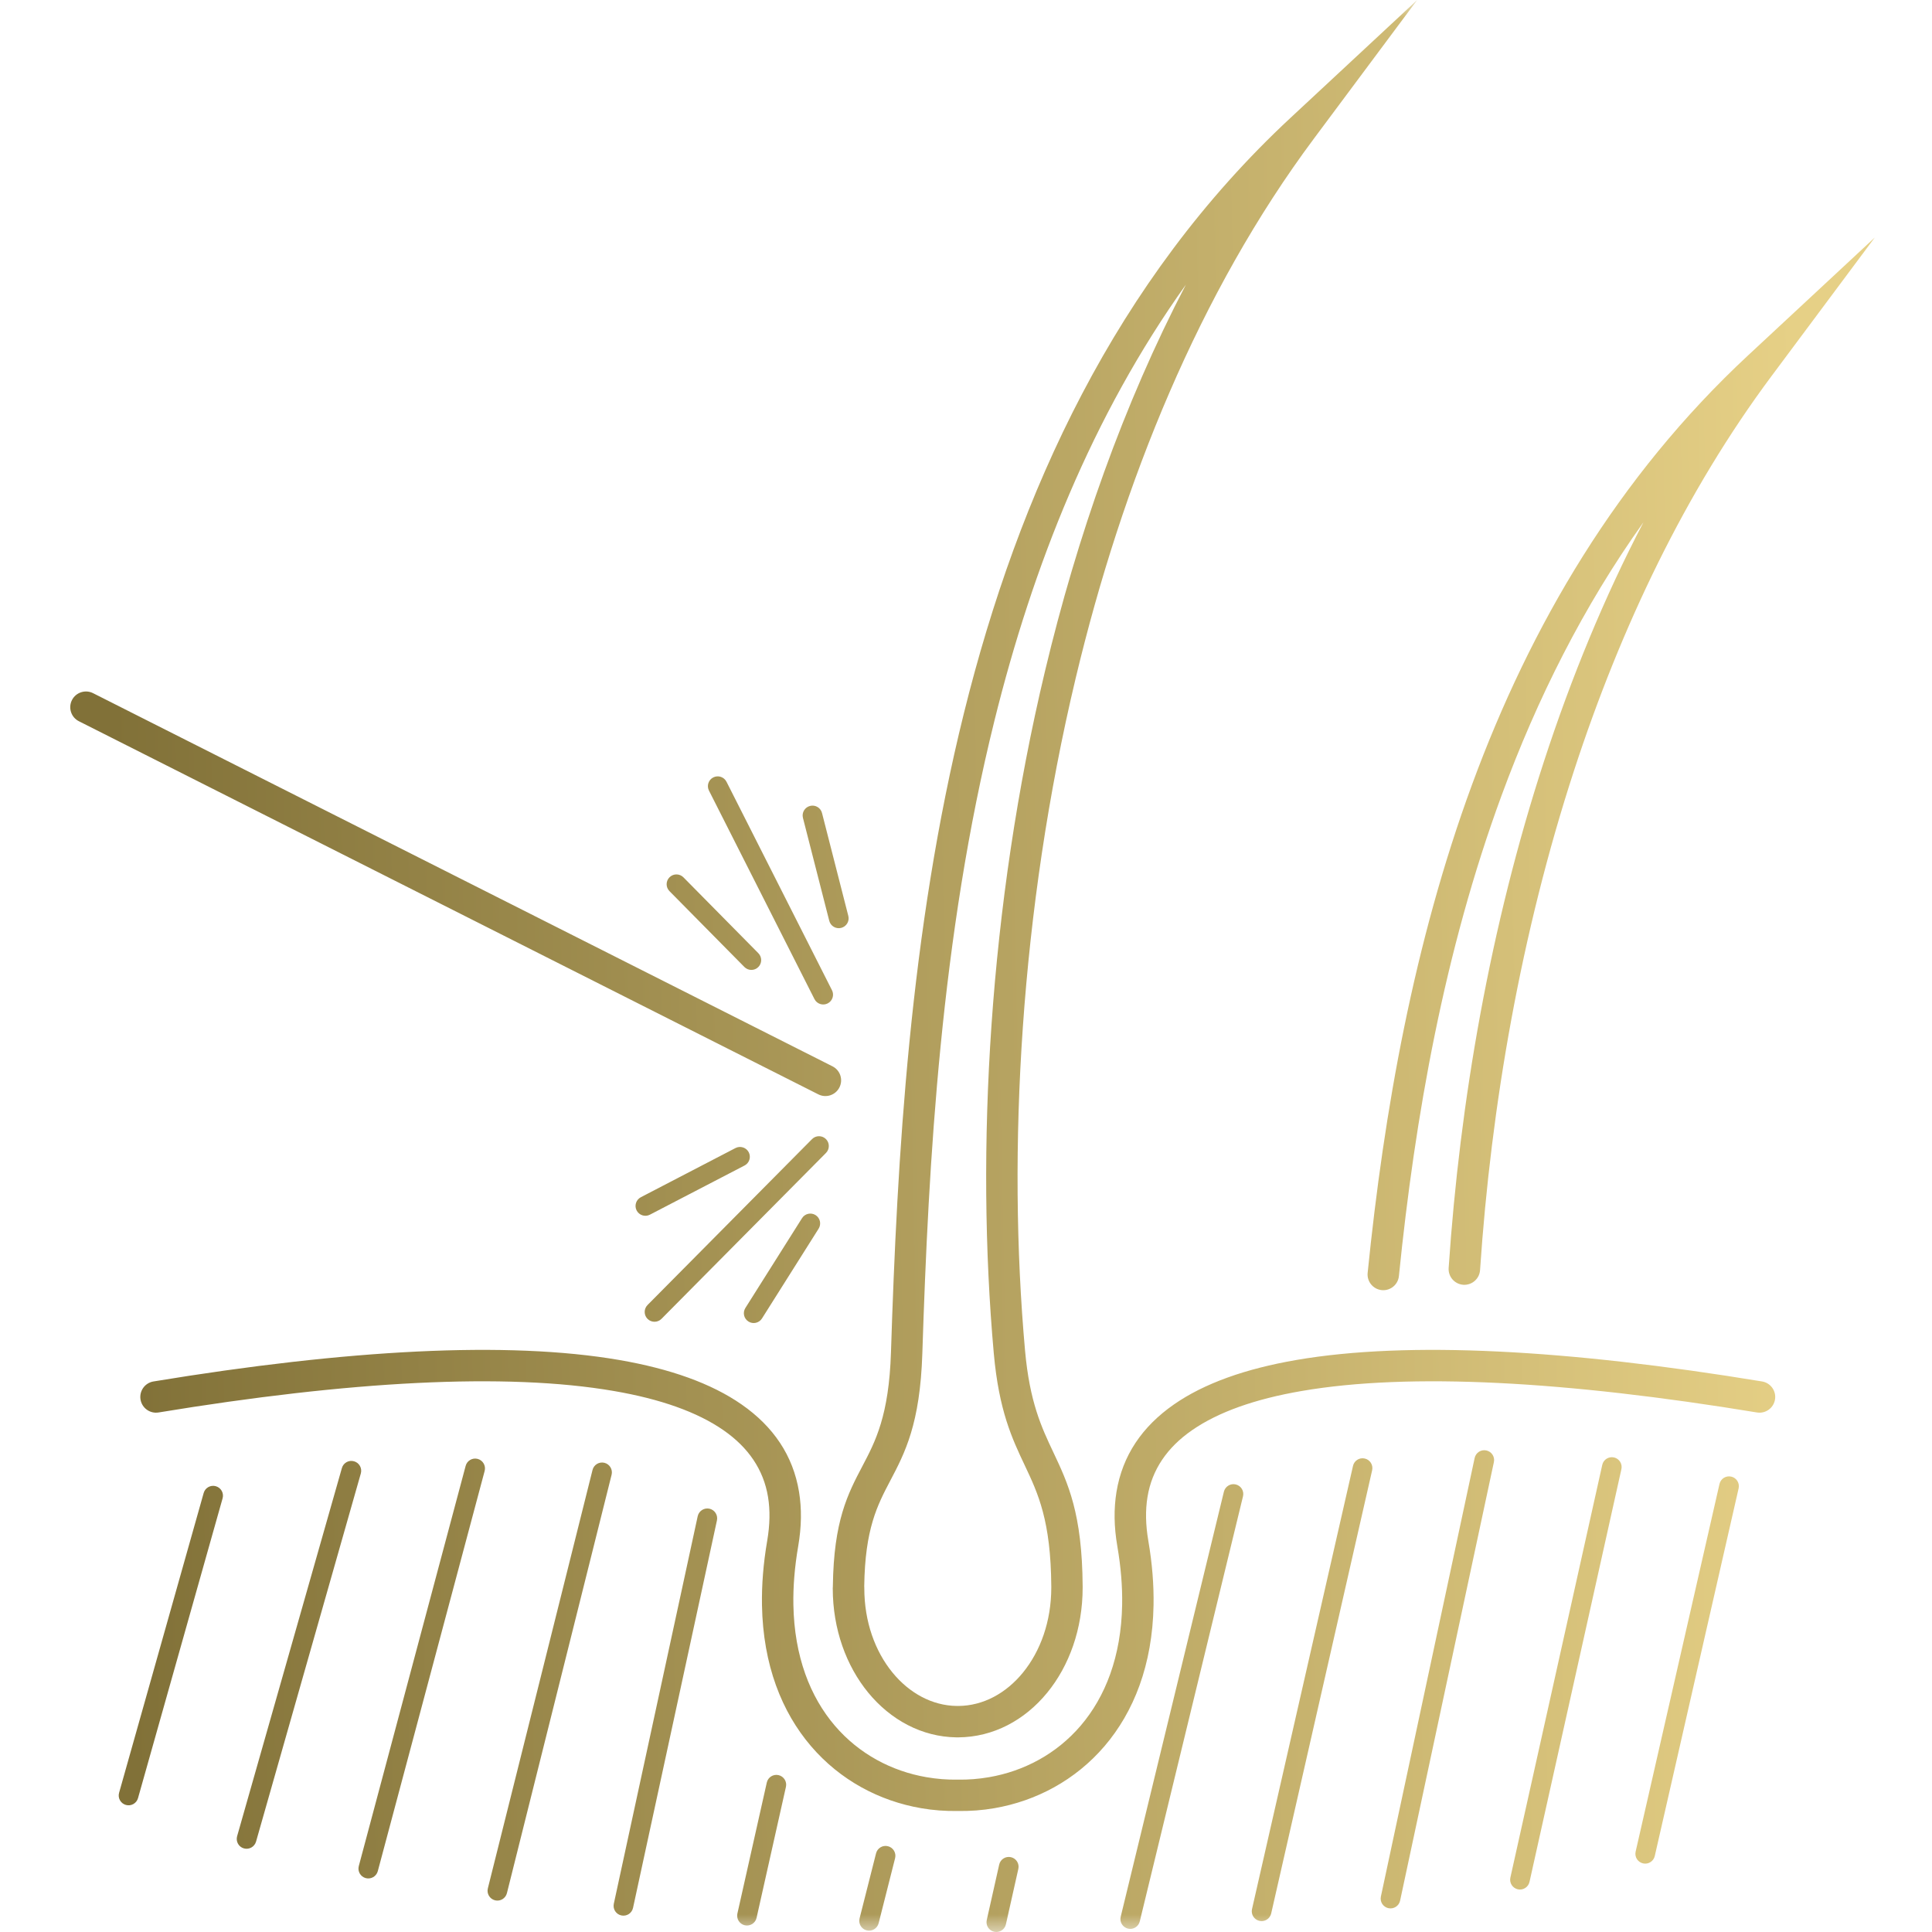 <svg width="55" height="55" viewBox="0 0 55 55" fill="none" xmlns="http://www.w3.org/2000/svg">
<mask id="mask0_38_35" style="mask-type:alpha" maskUnits="userSpaceOnUse" x="0" y="0" width="55" height="55">
<rect width="55" height="55" fill="#D9D9D9"/>
</mask>
<g mask="url(#mask0_38_35)">
<path d="M4.514 40.21C4.27 40.25 4.04 40.084 4 39.84C3.961 39.596 4.126 39.367 4.37 39.327C9.885 38.419 14.449 38.168 17.627 38.716C19.078 38.966 20.252 39.383 21.112 39.982C22.018 40.612 22.577 41.437 22.747 42.471C22.825 42.947 22.819 43.462 22.723 44.018C22.62 44.617 22.577 45.172 22.586 45.683C22.612 47.161 23.067 48.307 23.765 49.125C24.455 49.933 25.387 50.423 26.376 50.593C26.67 50.644 26.966 50.667 27.259 50.662H27.273C27.565 50.667 27.861 50.644 28.155 50.593C29.144 50.423 30.076 49.933 30.766 49.125C31.464 48.307 31.919 47.161 31.945 45.683C31.954 45.172 31.911 44.617 31.808 44.018C31.712 43.462 31.706 42.947 31.784 42.471C31.954 41.437 32.513 40.612 33.419 39.982C34.279 39.383 35.453 38.966 36.904 38.716C40.082 38.168 44.646 38.419 50.161 39.327C50.405 39.367 50.57 39.596 50.531 39.84C50.491 40.084 50.261 40.25 50.017 40.21C44.599 39.318 40.135 39.068 37.054 39.599C35.734 39.826 34.681 40.196 33.931 40.718C33.227 41.207 32.795 41.836 32.667 42.614C32.605 42.991 32.612 43.408 32.691 43.867C32.802 44.514 32.849 45.125 32.839 45.697C32.809 47.402 32.271 48.74 31.446 49.706C30.613 50.681 29.492 51.272 28.306 51.476C27.966 51.535 27.618 51.561 27.265 51.555C26.913 51.561 26.564 51.535 26.225 51.476C25.038 51.272 23.918 50.681 23.085 49.706C22.26 48.74 21.722 47.402 21.692 45.697C21.682 45.125 21.729 44.514 21.84 43.867C21.919 43.408 21.926 42.991 21.864 42.614C21.736 41.836 21.303 41.207 20.6 40.718C19.85 40.196 18.797 39.826 17.476 39.599C14.396 39.068 9.932 39.318 4.514 40.21ZM42.134 36.158C42.117 36.405 41.904 36.591 41.657 36.575C41.411 36.558 41.224 36.345 41.24 36.098C41.558 31.358 42.423 26.363 43.961 21.652C44.729 19.298 45.665 17.014 46.786 14.867C45.071 17.268 43.758 19.897 42.749 22.639C41.12 27.066 40.282 31.788 39.824 36.326C39.8 36.572 39.581 36.751 39.336 36.727C39.09 36.703 38.91 36.484 38.934 36.238C39.399 31.631 40.251 26.835 41.908 22.33C43.574 17.803 46.051 13.571 49.764 10.117L53.37 6.763L50.428 10.711C47.989 13.985 46.144 17.846 44.812 21.929C43.299 26.566 42.447 31.486 42.134 36.158ZM20.937 32.683C21.074 32.612 21.243 32.665 21.315 32.802C21.386 32.94 21.333 33.109 21.195 33.18L18.502 34.579C18.365 34.651 18.196 34.597 18.124 34.46C18.053 34.323 18.106 34.154 18.244 34.082L20.937 32.683ZM22.832 34.679C22.914 34.548 23.087 34.509 23.217 34.591C23.348 34.673 23.387 34.846 23.305 34.977L21.692 37.534C21.61 37.664 21.437 37.704 21.307 37.621C21.176 37.539 21.137 37.367 21.219 37.236L22.832 34.679ZM23.117 32.428C23.226 32.318 23.403 32.318 23.512 32.426C23.622 32.535 23.622 32.712 23.514 32.822L18.831 37.545C18.722 37.655 18.545 37.655 18.435 37.547C18.326 37.438 18.325 37.261 18.434 37.151L23.117 32.428ZM21.589 27.136C21.697 27.246 21.696 27.423 21.586 27.531C21.476 27.64 21.299 27.638 21.191 27.528L19.058 25.368C18.95 25.258 18.951 25.081 19.061 24.973C19.171 24.865 19.348 24.866 19.456 24.976L21.589 27.136ZM24.15 26.075C24.188 26.225 24.097 26.377 23.947 26.415C23.797 26.453 23.645 26.363 23.607 26.213L22.858 23.283C22.82 23.133 22.911 22.981 23.061 22.943C23.211 22.905 23.363 22.995 23.401 23.145L24.15 26.075ZM23.685 28.19C23.755 28.328 23.699 28.496 23.561 28.566C23.424 28.635 23.255 28.58 23.186 28.442L20.183 22.507C20.113 22.369 20.168 22.201 20.306 22.131C20.444 22.062 20.612 22.117 20.682 22.255L23.685 28.19ZM2.246 20.532C2.025 20.421 1.937 20.152 2.048 19.931C2.159 19.711 2.428 19.622 2.649 19.733L23.699 30.356C23.92 30.467 24.008 30.736 23.897 30.956C23.786 31.177 23.517 31.266 23.296 31.154L2.246 20.532ZM47.108 52.836C47.075 52.986 46.925 53.081 46.775 53.047C46.624 53.013 46.529 52.864 46.563 52.713L48.95 42.247C48.984 42.096 49.133 42.002 49.284 42.036C49.434 42.069 49.529 42.219 49.495 42.37L47.108 52.836ZM43.542 53.572C43.509 53.723 43.36 53.818 43.21 53.785C43.059 53.751 42.964 53.602 42.997 53.452L45.613 41.702C45.646 41.552 45.795 41.457 45.946 41.49C46.096 41.523 46.191 41.672 46.158 41.823L43.542 53.572ZM39.858 54.107C39.826 54.258 39.678 54.354 39.526 54.322C39.375 54.29 39.279 54.142 39.311 53.991L41.98 41.506C42.013 41.355 42.161 41.258 42.312 41.291C42.464 41.323 42.56 41.471 42.528 41.622L39.858 54.107ZM36.188 54.472C36.154 54.623 36.004 54.717 35.854 54.683C35.703 54.65 35.608 54.5 35.642 54.349L38.517 41.732C38.551 41.581 38.7 41.487 38.851 41.521C39.001 41.554 39.096 41.704 39.062 41.855L36.188 54.472ZM32.447 54.698C32.411 54.848 32.26 54.94 32.11 54.904C31.96 54.867 31.867 54.716 31.904 54.566L34.842 42.465C34.879 42.315 35.03 42.222 35.18 42.259C35.33 42.295 35.422 42.446 35.386 42.596L32.447 54.698ZM28.636 54.782C28.602 54.932 28.453 55.027 28.302 54.993C28.151 54.959 28.057 54.81 28.091 54.659L28.445 53.081C28.479 52.93 28.628 52.836 28.779 52.87C28.93 52.903 29.024 53.053 28.99 53.203L28.636 54.782ZM25.013 54.75C24.975 54.9 24.823 54.991 24.673 54.954C24.523 54.916 24.432 54.764 24.47 54.614L24.939 52.762C24.976 52.612 25.128 52.52 25.278 52.558C25.428 52.595 25.519 52.747 25.482 52.897L25.013 54.75ZM21.538 54.597C21.504 54.748 21.354 54.842 21.204 54.809C21.053 54.775 20.959 54.625 20.992 54.475L21.829 50.746C21.862 50.595 22.012 50.5 22.163 50.534C22.313 50.568 22.408 50.718 22.374 50.868L21.538 54.597ZM18.021 54.314C17.989 54.465 17.84 54.561 17.689 54.529C17.537 54.496 17.441 54.347 17.474 54.196L19.862 43.164C19.895 43.013 20.044 42.917 20.195 42.949C20.346 42.982 20.442 43.131 20.41 43.282L18.021 54.314ZM14.431 53.894C14.393 54.044 14.242 54.135 14.092 54.098C13.942 54.06 13.85 53.908 13.888 53.758L16.868 41.847C16.905 41.697 17.057 41.606 17.207 41.643C17.357 41.681 17.448 41.833 17.411 41.983L14.431 53.894ZM10.755 53.268C10.715 53.417 10.561 53.506 10.412 53.466C10.263 53.426 10.174 53.273 10.214 53.123L13.256 41.731C13.296 41.581 13.449 41.492 13.599 41.532C13.748 41.572 13.837 41.726 13.797 41.875L10.755 53.268ZM7.289 52.427C7.246 52.576 7.091 52.662 6.943 52.62C6.794 52.578 6.708 52.423 6.75 52.274L9.733 41.792C9.775 41.644 9.93 41.557 10.079 41.6C10.228 41.642 10.314 41.797 10.272 41.946L7.289 52.427ZM3.929 51.189C3.887 51.338 3.732 51.425 3.584 51.383C3.435 51.341 3.348 51.187 3.39 51.038L5.798 42.503C5.84 42.354 5.994 42.267 6.143 42.309C6.292 42.351 6.379 42.505 6.337 42.654L3.929 51.189ZM33.76 8.103C31.096 11.833 29.402 16.112 28.311 20.511C26.784 26.665 26.433 33.06 26.257 38.529C26.193 40.538 25.761 41.36 25.342 42.156C24.978 42.849 24.625 43.52 24.603 45.157C24.602 45.223 24.605 45.112 24.605 45.217C24.605 46.168 24.913 47.011 25.409 47.616C25.885 48.197 26.533 48.556 27.236 48.565C27.311 48.566 27.171 48.563 27.265 48.563V48.565L27.281 48.565C27.99 48.561 28.641 48.203 29.119 47.618C29.618 47.008 29.928 46.157 29.928 45.195L29.928 45.165C29.916 43.288 29.552 42.518 29.173 41.716C28.811 40.951 28.438 40.161 28.291 38.526C27.775 32.766 28.149 25.808 29.75 19.101C30.665 15.268 31.981 11.513 33.76 8.103ZM27.442 20.297C28.997 14.028 31.755 7.99 36.739 3.354L40.344 0L37.403 3.948C34.15 8.314 31.956 13.722 30.622 19.308C29.043 25.925 28.673 32.78 29.181 38.449C29.313 39.918 29.653 40.638 29.982 41.334C30.403 42.225 30.808 43.081 30.821 45.161L30.821 45.195C30.821 46.374 30.435 47.425 29.813 48.186C29.171 48.972 28.276 49.452 27.284 49.459L27.265 49.459V49.461C27.194 49.461 27.323 49.46 27.225 49.459C26.244 49.445 25.355 48.964 24.715 48.184C24.094 47.426 23.707 46.383 23.707 45.217C23.707 45.155 23.708 45.256 23.71 45.147C23.735 43.29 24.136 42.527 24.55 41.739C24.922 41.032 25.306 40.302 25.364 38.501C25.541 32.983 25.896 26.529 27.442 20.297Z" fill="url(#paint0_linear_38_35)"/>
</g>
<defs>
<linearGradient id="paint0_linear_38_35" x1="3.527" y1="36.371" x2="52.382" y2="35.398" gradientUnits="userSpaceOnUse">
<stop stop-color="#817138"/>
<stop offset="0.984" stop-color="#E6D086"/>
</linearGradient>
</defs>
</svg>
